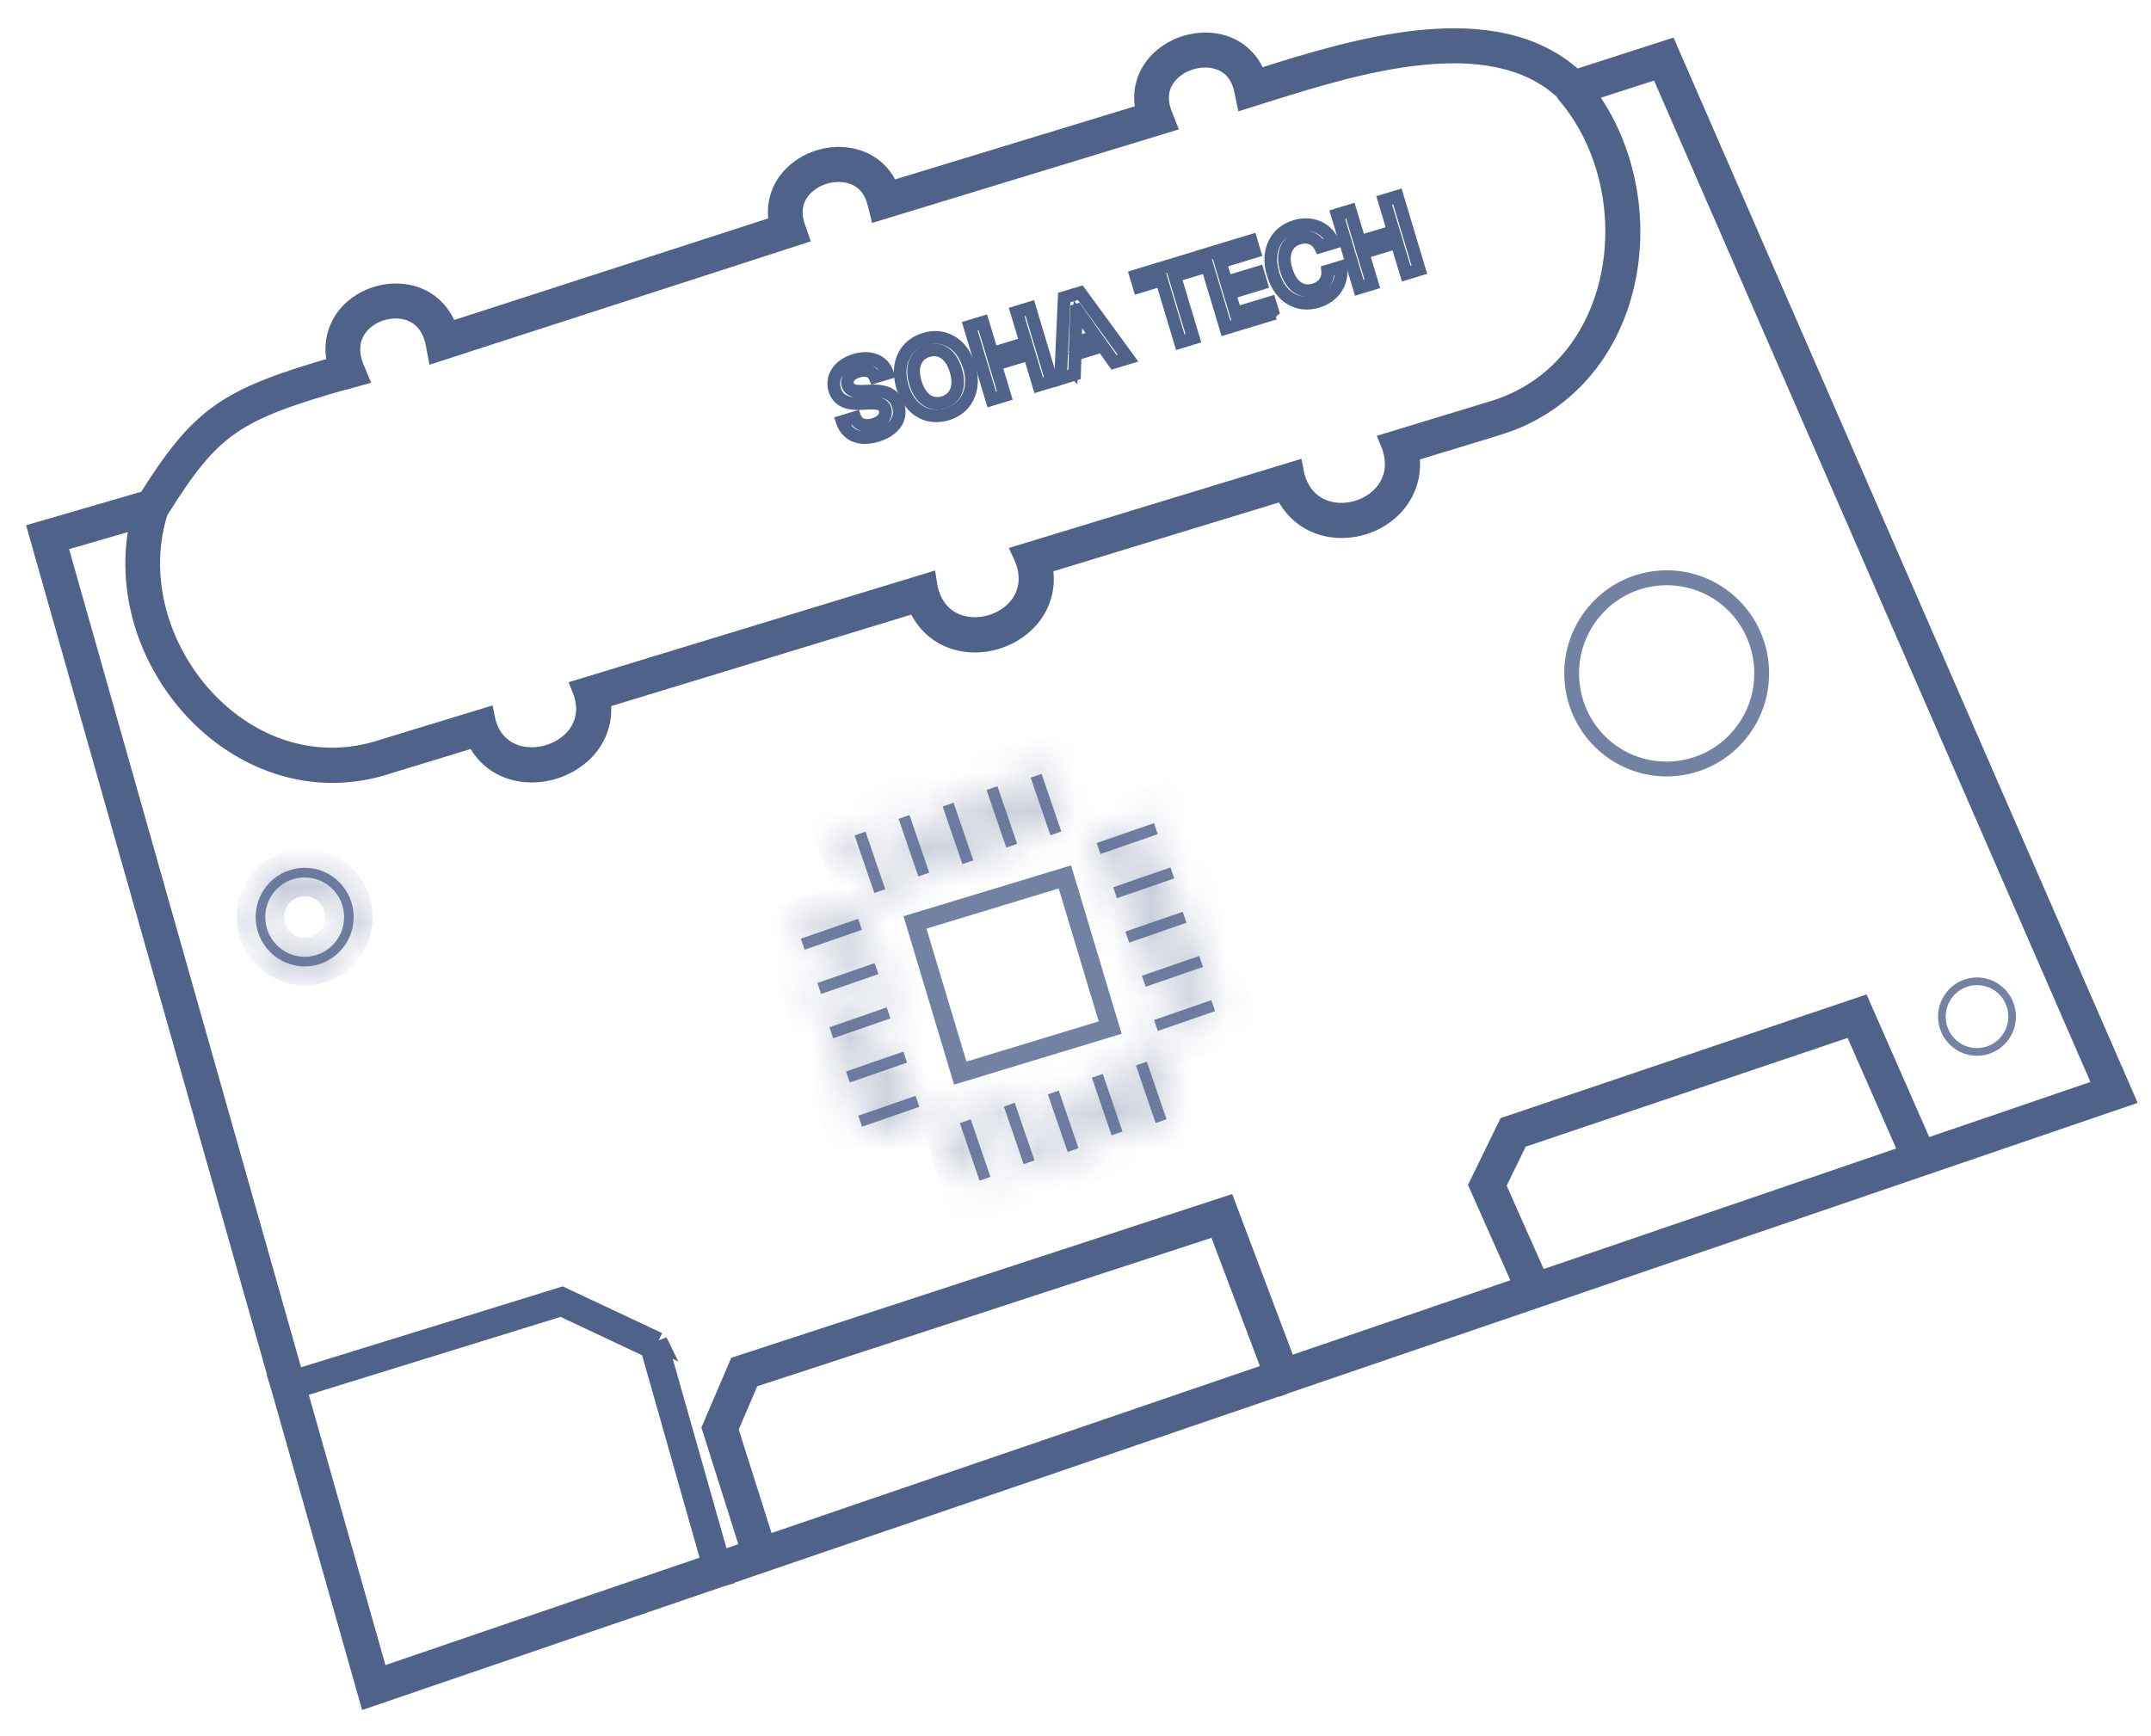 <svg width="57" height="46" viewBox="0 0 57 46" fill="none" xmlns="http://www.w3.org/2000/svg">
<g opacity="0.7">
<path d="M33.864 36.766L34.065 36.689L56.309 29.081L44.209 1.304L41.746 2.097C39.622 0.11 35.893 1.278 33.412 2.057L33.318 2.087C33.157 1.62 32.815 1.288 32.355 1.166C31.76 1.006 31.059 1.217 30.652 1.682C30.332 2.047 30.23 2.506 30.359 2.992L23.586 5.057C23.413 4.611 23.075 4.306 22.619 4.192C22.034 4.044 21.37 4.245 20.963 4.692C20.645 5.042 20.533 5.486 20.637 5.961L11.891 8.791C11.73 8.295 11.379 7.945 10.903 7.817C10.314 7.657 9.622 7.866 9.221 8.327C8.897 8.7 8.797 9.186 8.937 9.692C5.962 10.546 5.308 11.022 3.902 13.248L1 14.092L7.404 36.677H7.402L7.44 36.802L9.764 45L19.085 41.812L19.207 41.776V41.77L33.862 36.758V36.766H33.864ZM40.771 33.944L39.65 31.42L40.251 30.188L49.097 27.198L50.586 30.588L40.771 33.944ZM9.265 10.044L9.495 9.979L9.402 9.756C9.223 9.323 9.271 8.916 9.536 8.609C9.834 8.267 10.349 8.111 10.787 8.23C11.176 8.336 11.439 8.647 11.528 9.105L11.573 9.342L21.166 6.237L21.093 6.03C20.914 5.522 21.093 5.18 21.272 4.98C21.57 4.652 22.079 4.498 22.509 4.607C22.769 4.672 23.105 4.86 23.234 5.376L23.289 5.593L30.907 3.269L30.821 3.051C30.611 2.528 30.784 2.17 30.965 1.964C31.265 1.622 31.799 1.46 32.239 1.579C32.505 1.65 32.846 1.852 32.956 2.399L33.004 2.63L33.532 2.464C35.921 1.715 39.51 0.591 41.455 2.411C41.463 2.435 41.475 2.458 41.492 2.48C43.724 5.081 43.087 9.862 39.498 10.894L36.821 11.71C37.286 12.817 36.398 13.578 35.544 13.578C34.984 13.578 34.436 13.252 34.292 12.481L27.083 14.679C27.621 15.815 26.707 16.608 25.831 16.608C25.254 16.608 24.692 16.262 24.574 15.444L15.402 18.241C15.84 19.314 14.944 20.055 14.089 20.055C13.537 20.055 13.003 19.745 12.86 19.017L10.188 19.832C9.715 19.992 9.247 20.067 8.795 20.067C5.676 20.067 3.218 16.555 4.218 13.505L4.228 13.511C5.624 11.295 6.188 10.906 9.261 10.038L9.265 10.044ZM7.878 36.8L14.873 34.635L17.225 35.742L18.843 41.444L10.045 44.453L7.876 36.802L7.878 36.8ZM17.439 35.558L14.893 34.361L7.807 36.553L1.523 14.384L3.713 13.748C3.355 15.222 3.684 16.849 4.628 18.193C5.644 19.638 7.204 20.5 8.803 20.5C9.314 20.5 9.826 20.415 10.325 20.245L12.595 19.553C12.866 20.14 13.41 20.488 14.097 20.488C14.73 20.488 15.353 20.168 15.685 19.672C15.909 19.335 15.991 18.942 15.928 18.535L24.283 15.987C24.541 16.642 25.112 17.043 25.837 17.043C26.482 17.043 27.108 16.709 27.432 16.193C27.662 15.827 27.729 15.404 27.633 14.966L34.019 13.017C34.292 13.631 34.856 14.009 35.55 14.009C36.184 14.009 36.785 13.697 37.115 13.193C37.347 12.841 37.428 12.428 37.353 11.999L38.288 11.714L39.209 11.434L39.512 11.341C39.544 11.331 39.581 11.319 39.62 11.305C41.243 10.841 42.463 9.595 42.968 7.892C43.518 6.038 43.144 3.941 42.021 2.456L43.971 1.828L55.733 28.825L50.987 30.447L49.325 26.666L39.944 29.837L39.176 31.41L40.363 34.08L34.11 36.218L32.503 31.959L19.563 36.189L18.853 37.847L19.877 41.085L19.083 41.355L17.437 35.554L17.439 35.558ZM20.284 40.95L19.309 37.873L19.881 36.539L32.253 32.495L33.711 36.359L20.284 40.95Z" fill="#042059" fill-opacity="0.8" stroke="#042059" stroke-width="0.5"/>
<mask id="path-2-inside-1_871_7305" fill="white">
<path d="M8.074 23C7.357 23 6.775 23.585 6.775 24.306C6.775 25.028 7.357 25.613 8.074 25.613C8.791 25.613 9.372 25.028 9.372 24.306C9.372 23.585 8.791 23 8.074 23ZM8.074 25.358C7.498 25.358 7.029 24.887 7.029 24.306C7.029 23.725 7.496 23.255 8.074 23.255C8.651 23.255 9.119 23.725 9.119 24.306C9.119 24.887 8.651 25.358 8.074 25.358Z"/>
</mask>
<path d="M8.074 23C7.357 23 6.775 23.585 6.775 24.306C6.775 25.028 7.357 25.613 8.074 25.613C8.791 25.613 9.372 25.028 9.372 24.306C9.372 23.585 8.791 23 8.074 23ZM8.074 25.358C7.498 25.358 7.029 24.887 7.029 24.306C7.029 23.725 7.496 23.255 8.074 23.255C8.651 23.255 9.119 23.725 9.119 24.306C9.119 24.887 8.651 25.358 8.074 25.358Z" fill="#042059" fill-opacity="0.8"/>
<path d="M8.074 22.5C7.078 22.5 6.275 23.312 6.275 24.306H7.275C7.275 23.858 7.636 23.5 8.074 23.5V22.5ZM6.275 24.306C6.275 25.301 7.078 26.113 8.074 26.113V25.113C7.636 25.113 7.275 24.755 7.275 24.306H6.275ZM8.074 26.113C9.07 26.113 9.872 25.301 9.872 24.306H8.872C8.872 24.755 8.512 25.113 8.074 25.113V26.113ZM9.872 24.306C9.872 23.312 9.07 22.5 8.074 22.5V23.5C8.512 23.5 8.872 23.858 8.872 24.306H9.872ZM8.074 24.858C7.777 24.858 7.529 24.614 7.529 24.306H6.529C6.529 25.161 7.22 25.858 8.074 25.858V24.858ZM7.529 24.306C7.529 23.999 7.775 23.755 8.074 23.755V22.755C7.217 22.755 6.529 23.452 6.529 24.306H7.529ZM8.074 23.755C8.372 23.755 8.619 23.999 8.619 24.306H9.619C9.619 23.452 8.93 22.755 8.074 22.755V23.755ZM8.619 24.306C8.619 24.614 8.372 24.858 8.074 24.858V25.858C8.93 25.858 9.619 25.161 9.619 24.306H8.619Z" fill="#042059" mask="url(#path-2-inside-1_871_7305)"/>
<path d="M52.388 27.982C52.422 27.982 52.456 27.98 52.491 27.977C53.057 27.92 53.472 27.412 53.416 26.842C53.363 26.307 52.915 25.906 52.391 25.906C52.357 25.906 52.322 25.908 52.288 25.911C51.721 25.968 51.306 26.476 51.362 27.046C51.416 27.581 51.864 27.982 52.388 27.982ZM52.308 26.113C52.336 26.11 52.364 26.109 52.391 26.109C52.819 26.109 53.173 26.432 53.215 26.861C53.237 27.082 53.171 27.3 53.031 27.471C52.89 27.644 52.692 27.751 52.471 27.773C52.442 27.776 52.414 27.778 52.388 27.778C51.96 27.778 51.606 27.454 51.564 27.026C51.519 26.567 51.852 26.159 52.308 26.113Z" fill="#042059" fill-opacity="0.8"/>
<path d="M44.162 20.578C44.25 20.578 44.34 20.574 44.433 20.564C45.924 20.416 47.014 19.078 46.867 17.578C46.727 16.169 45.549 15.115 44.17 15.115V15.511C45.366 15.511 46.358 16.416 46.476 17.617C46.537 18.238 46.354 18.847 45.961 19.329C45.568 19.811 45.012 20.112 44.394 20.173C44.317 20.181 44.238 20.185 44.162 20.185C42.965 20.185 41.973 19.28 41.855 18.078C41.794 17.457 41.977 16.849 42.37 16.366C42.763 15.884 43.319 15.584 43.938 15.522C44.014 15.514 44.093 15.511 44.17 15.511V15.115C44.081 15.115 43.991 15.119 43.898 15.129C42.407 15.277 41.317 16.615 41.465 18.116C41.604 19.525 42.783 20.578 44.162 20.578Z" fill="#042059" fill-opacity="0.8"/>
<path d="M25.283 28.747L29.722 27.399L28.383 22.936L23.943 24.283L25.283 28.747ZM29.115 27.071L25.61 28.136L24.551 24.612L28.055 23.547L29.115 27.071Z" fill="#042059" fill-opacity="0.8"/>
<mask id="path-7-inside-2_871_7305" fill="white">
<path d="M22.935 22.041L22.646 22.141L23.169 23.668L23.458 23.568L22.935 22.041Z"/>
</mask>
<path d="M22.935 22.041L22.646 22.141L23.169 23.668L23.458 23.568L22.935 22.041Z" fill="#042059" fill-opacity="0.8"/>
<path d="M22.646 22.141L22.323 21.195L21.378 21.522L21.702 22.468L22.646 22.141ZM22.935 22.041L23.88 21.713L23.556 20.767L22.611 21.094L22.935 22.041ZM23.458 23.568L23.782 24.514L24.727 24.186L24.403 23.24L23.458 23.568ZM23.169 23.668L22.225 23.995L22.549 24.941L23.493 24.614L23.169 23.668ZM22.971 23.087L23.259 22.987L22.611 21.094L22.323 21.195L22.971 23.087ZM21.991 22.368L22.514 23.895L24.403 23.24L23.88 21.713L21.991 22.368ZM23.134 22.622L22.846 22.722L23.493 24.614L23.782 24.514L23.134 22.622ZM24.114 23.34L23.591 21.813L21.702 22.468L22.225 23.995L24.114 23.34Z" fill="#042059" mask="url(#path-7-inside-2_871_7305)"/>
<mask id="path-9-inside-3_871_7305" fill="white">
<path d="M24.101 21.601L23.812 21.701L24.335 23.228L24.624 23.128L24.101 21.601Z"/>
</mask>
<path d="M24.101 21.601L23.812 21.701L24.335 23.228L24.624 23.128L24.101 21.601Z" fill="#042059" fill-opacity="0.8"/>
<path d="M23.812 21.701L23.488 20.755L22.544 21.083L22.868 22.029L23.812 21.701ZM24.101 21.601L25.046 21.273L24.722 20.328L23.777 20.655L24.101 21.601ZM24.624 23.128L24.948 24.074L25.893 23.747L25.569 22.801L24.624 23.128ZM24.335 23.228L23.391 23.556L23.715 24.502L24.659 24.174L24.335 23.228ZM24.137 22.647L24.425 22.547L23.777 20.655L23.488 20.755L24.137 22.647ZM23.157 21.928L23.68 23.456L25.569 22.801L25.046 21.273L23.157 21.928ZM24.3 22.182L24.012 22.282L24.659 24.174L24.948 24.074L24.3 22.182ZM25.28 22.901L24.757 21.374L22.868 22.029L23.391 23.556L25.28 22.901Z" fill="#042059" mask="url(#path-9-inside-3_871_7305)"/>
<mask id="path-11-inside-4_871_7305" fill="white">
<path d="M25.269 21.275L24.98 21.375L25.503 22.902L25.792 22.802L25.269 21.275Z"/>
</mask>
<path d="M25.269 21.275L24.98 21.375L25.503 22.902L25.792 22.802L25.269 21.275Z" fill="#042059" fill-opacity="0.8"/>
<path d="M24.98 21.375L24.657 20.429L23.712 20.756L24.036 21.703L24.98 21.375ZM25.269 21.275L26.214 20.947L25.89 20.001L24.945 20.329L25.269 21.275ZM25.792 22.802L26.116 23.748L27.061 23.421L26.737 22.474L25.792 22.802ZM25.503 22.902L24.559 23.23L24.883 24.176L25.827 23.848L25.503 22.902ZM25.304 22.321L25.593 22.221L24.945 20.329L24.657 20.429L25.304 22.321ZM24.325 21.602L24.848 23.13L26.737 22.474L26.214 20.947L24.325 21.602ZM25.468 21.856L25.179 21.956L25.827 23.848L26.116 23.748L25.468 21.856ZM26.448 22.575L25.925 21.047L24.036 21.703L24.559 23.23L26.448 22.575Z" fill="#042059" mask="url(#path-11-inside-4_871_7305)"/>
<mask id="path-13-inside-5_871_7305" fill="white">
<path d="M26.431 20.837L26.143 20.938L26.666 22.465L26.954 22.364L26.431 20.837Z"/>
</mask>
<path d="M26.431 20.837L26.143 20.938L26.666 22.465L26.954 22.364L26.431 20.837Z" fill="#042059" fill-opacity="0.8"/>
<path d="M26.143 20.938L25.819 19.991L24.874 20.319L25.198 21.265L26.143 20.938ZM26.431 20.837L27.376 20.51L27.052 19.564L26.108 19.891L26.431 20.837ZM26.954 22.364L27.278 23.311L28.223 22.983L27.899 22.037L26.954 22.364ZM26.666 22.465L25.721 22.792L26.045 23.738L26.989 23.411L26.666 22.465ZM26.466 21.884L26.755 21.783L26.108 19.891L25.819 19.991L26.466 21.884ZM25.487 21.165L26.01 22.692L27.899 22.037L27.376 20.51L25.487 21.165ZM26.631 21.418L26.342 21.519L26.989 23.411L27.278 23.311L26.631 21.418ZM27.61 22.137L27.087 20.61L25.198 21.265L25.721 22.792L27.61 22.137Z" fill="#042059" mask="url(#path-13-inside-5_871_7305)"/>
<mask id="path-15-inside-6_871_7305" fill="white">
<path d="M27.601 20.511L27.312 20.611L27.835 22.139L28.124 22.038L27.601 20.511Z"/>
</mask>
<path d="M27.601 20.511L27.312 20.611L27.835 22.139L28.124 22.038L27.601 20.511Z" fill="#042059" fill-opacity="0.8"/>
<path d="M27.312 20.611L26.988 19.665L26.044 19.993L26.368 20.939L27.312 20.611ZM27.601 20.511L28.546 20.184L28.222 19.238L27.277 19.565L27.601 20.511ZM28.124 22.038L28.448 22.984L29.393 22.657L29.069 21.711L28.124 22.038ZM27.835 22.139L26.891 22.466L27.215 23.412L28.159 23.084L27.835 22.139ZM27.637 21.557L27.925 21.457L27.277 19.565L26.988 19.665L27.637 21.557ZM26.657 20.839L27.18 22.366L29.069 21.711L28.546 20.184L26.657 20.839ZM27.8 21.092L27.512 21.192L28.159 23.084L28.448 22.984L27.8 21.092ZM28.78 21.811L28.257 20.284L26.368 20.939L26.891 22.466L28.78 21.811Z" fill="#042059" mask="url(#path-15-inside-6_871_7305)"/>
<mask id="path-17-inside-7_871_7305" fill="white">
<path d="M25.724 29.666L25.435 29.766L25.957 31.293L26.246 31.193L25.724 29.666Z"/>
</mask>
<path d="M25.724 29.666L25.435 29.766L25.957 31.293L26.246 31.193L25.724 29.666Z" fill="#042059" fill-opacity="0.8"/>
<path d="M25.435 29.766L25.111 28.82L24.166 29.147L24.49 30.093L25.435 29.766ZM25.724 29.666L26.668 29.338L26.344 28.392L25.399 28.719L25.724 29.666ZM26.246 31.193L26.57 32.139L27.515 31.811L27.191 30.865L26.246 31.193ZM25.957 31.293L25.013 31.62L25.337 32.566L26.282 32.239L25.957 31.293ZM25.759 30.712L26.047 30.612L25.399 28.719L25.111 28.82L25.759 30.712ZM24.779 29.993L25.302 31.52L27.191 30.865L26.668 29.338L24.779 29.993ZM25.922 30.247L25.634 30.347L26.282 32.239L26.57 32.139L25.922 30.247ZM26.902 30.965L26.379 29.438L24.49 30.093L25.013 31.62L26.902 30.965Z" fill="#042059" mask="url(#path-17-inside-7_871_7305)"/>
<mask id="path-19-inside-8_871_7305" fill="white">
<path d="M26.89 29.228L26.602 29.328L27.125 30.855L27.413 30.755L26.89 29.228Z"/>
</mask>
<path d="M26.89 29.228L26.602 29.328L27.125 30.855L27.413 30.755L26.89 29.228Z" fill="#042059" fill-opacity="0.8"/>
<path d="M26.602 29.328L26.278 28.382L25.333 28.71L25.657 29.656L26.602 29.328ZM26.89 29.228L27.835 28.901L27.511 27.954L26.567 28.282L26.89 29.228ZM27.413 30.755L27.737 31.701L28.682 31.374L28.358 30.428L27.413 30.755ZM27.125 30.855L26.18 31.183L26.504 32.129L27.448 31.801L27.125 30.855ZM26.925 30.274L27.214 30.174L26.567 28.282L26.278 28.382L26.925 30.274ZM25.946 29.555L26.469 31.083L28.358 30.428L27.835 28.901L25.946 29.555ZM27.089 29.809L26.8 29.909L27.448 31.801L27.737 31.701L27.089 29.809ZM28.069 30.528L27.546 29.001L25.657 29.656L26.18 31.183L28.069 30.528Z" fill="#042059" mask="url(#path-19-inside-8_871_7305)"/>
<mask id="path-21-inside-9_871_7305" fill="white">
<path d="M28.056 28.904L27.768 29.004L28.291 30.531L28.579 30.431L28.056 28.904Z"/>
</mask>
<path d="M28.056 28.904L27.768 29.004L28.291 30.531L28.579 30.431L28.056 28.904Z" fill="#042059" fill-opacity="0.8"/>
<path d="M27.768 29.004L27.444 28.058L26.499 28.385L26.823 29.331L27.768 29.004ZM28.056 28.904L29.001 28.576L28.677 27.63L27.733 27.958L28.056 28.904ZM28.579 30.431L28.903 31.377L29.848 31.049L29.524 30.103L28.579 30.431ZM28.291 30.531L27.346 30.858L27.67 31.805L28.614 31.477L28.291 30.531ZM28.091 29.95L28.381 29.85L27.733 27.958L27.444 28.058L28.091 29.95ZM27.112 29.231L27.635 30.758L29.524 30.103L29.001 28.576L27.112 29.231ZM28.256 29.485L27.967 29.585L28.614 31.477L28.903 31.377L28.256 29.485ZM29.235 30.203L28.712 28.676L26.823 29.331L27.346 30.858L29.235 30.203Z" fill="#042059" mask="url(#path-21-inside-9_871_7305)"/>
<mask id="path-23-inside-10_871_7305" fill="white">
<path d="M29.223 28.462L28.934 28.562L29.456 30.09L29.745 29.989L29.223 28.462Z"/>
</mask>
<path d="M29.223 28.462L28.934 28.562L29.456 30.09L29.745 29.989L29.223 28.462Z" fill="#042059" fill-opacity="0.8"/>
<path d="M28.934 28.562L28.61 27.616L27.665 27.944L27.989 28.89L28.934 28.562ZM29.223 28.462L30.167 28.135L29.843 27.189L28.898 27.516L29.223 28.462ZM29.745 29.989L30.069 30.936L31.014 30.608L30.69 29.662L29.745 29.989ZM29.456 30.09L28.512 30.417L28.836 31.363L29.78 31.036L29.456 30.09ZM29.258 29.509L29.547 29.408L28.898 27.516L28.61 27.616L29.258 29.509ZM28.278 28.79L28.801 30.317L30.69 29.662L30.167 28.135L28.278 28.79ZM29.422 29.043L29.133 29.144L29.78 31.036L30.069 30.936L29.422 29.043ZM30.401 29.762L29.878 28.235L27.989 28.89L28.512 30.417L30.401 29.762Z" fill="#042059" mask="url(#path-23-inside-10_871_7305)"/>
<mask id="path-25-inside-11_871_7305" fill="white">
<path d="M30.39 28.138L30.101 28.238L30.623 29.765L30.912 29.665L30.39 28.138Z"/>
</mask>
<path d="M30.39 28.138L30.101 28.238L30.623 29.765L30.912 29.665L30.39 28.138Z" fill="#042059" fill-opacity="0.8"/>
<path d="M30.101 28.238L29.777 27.292L28.832 27.62L29.156 28.566L30.101 28.238ZM30.39 28.138L31.334 27.811L31.01 26.865L30.066 27.192L30.39 28.138ZM30.912 29.665L31.236 30.611L32.181 30.284L31.857 29.338L30.912 29.665ZM30.623 29.765L29.679 30.093L30.003 31.039L30.948 30.712L30.623 29.765ZM30.425 29.184L30.713 29.084L30.066 27.192L29.777 27.292L30.425 29.184ZM29.445 28.466L29.968 29.993L31.857 29.338L31.334 27.811L29.445 28.466ZM30.588 28.719L30.3 28.819L30.948 30.712L31.236 30.611L30.588 28.719ZM31.568 29.438L31.045 27.911L29.156 28.566L29.679 30.093L31.568 29.438Z" fill="#042059" mask="url(#path-25-inside-11_871_7305)"/>
<mask id="path-27-inside-12_871_7305" fill="white">
<path d="M30.58 21.817L29.062 22.344L29.162 22.634L30.68 22.108L30.58 21.817Z"/>
</mask>
<path d="M30.58 21.817L29.062 22.344L29.162 22.634L30.68 22.108L30.58 21.817Z" fill="#042059" fill-opacity="0.8"/>
<path d="M29.062 22.344L28.738 21.398L27.794 21.725L28.118 22.671L29.062 22.344ZM30.58 21.817L31.525 21.49L31.201 20.544L30.256 20.871L30.58 21.817ZM30.68 22.108L31.004 23.054L31.949 22.726L31.625 21.78L30.68 22.108ZM29.162 22.634L28.217 22.962L28.541 23.908L29.486 23.58L29.162 22.634ZM29.387 23.29L30.904 22.763L30.256 20.871L28.738 21.398L29.387 23.29ZM29.636 22.145L29.735 22.436L31.625 21.78L31.525 21.49L29.636 22.145ZM30.356 21.162L28.838 21.688L29.486 23.58L31.004 23.054L30.356 21.162ZM30.107 22.307L30.007 22.016L28.118 22.671L28.217 22.962L30.107 22.307Z" fill="#042059" mask="url(#path-27-inside-12_871_7305)"/>
<mask id="path-29-inside-13_871_7305" fill="white">
<path d="M31.017 22.99L29.499 23.516L29.598 23.806L31.117 23.281L31.017 22.99Z"/>
</mask>
<path d="M31.017 22.99L29.499 23.516L29.598 23.806L31.117 23.281L31.017 22.99Z" fill="#042059" fill-opacity="0.8"/>
<path d="M29.499 23.516L29.175 22.569L28.23 22.896L28.554 23.843L29.499 23.516ZM31.017 22.99L31.962 22.663L31.639 21.717L30.694 22.044L31.017 22.99ZM31.117 23.281L31.44 24.227L32.385 23.9L32.062 22.954L31.117 23.281ZM29.598 23.806L28.653 24.133L28.977 25.08L29.922 24.753L29.598 23.806ZM29.823 24.462L31.341 23.936L30.694 22.044L29.175 22.569L29.823 24.462ZM30.072 23.317L30.172 23.608L32.062 22.954L31.962 22.663L30.072 23.317ZM30.793 22.335L29.275 22.86L29.922 24.753L31.44 24.227L30.793 22.335ZM30.543 23.479L30.444 23.189L28.554 23.843L28.653 24.133L30.543 23.479Z" fill="#042059" mask="url(#path-29-inside-13_871_7305)"/>
<mask id="path-31-inside-14_871_7305" fill="white">
<path d="M31.341 24.165L29.823 24.691L29.923 24.982L31.441 24.456L31.341 24.165Z"/>
</mask>
<path d="M31.341 24.165L29.823 24.691L29.923 24.982L31.441 24.456L31.341 24.165Z" fill="#042059" fill-opacity="0.8"/>
<path d="M29.823 24.691L29.499 23.745L28.554 24.073L28.878 25.019L29.823 24.691ZM31.341 24.165L32.286 23.838L31.962 22.892L31.017 23.219L31.341 24.165ZM31.441 24.456L31.765 25.402L32.709 25.075L32.386 24.128L31.441 24.456ZM29.923 24.982L28.978 25.31L29.302 26.256L30.247 25.928L29.923 24.982ZM30.147 25.637L31.665 25.111L31.017 23.219L29.499 23.745L30.147 25.637ZM30.396 24.493L30.496 24.784L32.386 24.128L32.286 23.838L30.396 24.493ZM31.117 23.51L29.599 24.036L30.247 25.928L31.765 25.402L31.117 23.51ZM30.868 24.655L30.768 24.364L28.878 25.019L28.978 25.31L30.868 24.655Z" fill="#042059" mask="url(#path-31-inside-14_871_7305)"/>
<mask id="path-33-inside-15_871_7305" fill="white">
<path d="M31.778 25.336L30.26 25.861L30.359 26.152L31.877 25.627L31.778 25.336Z"/>
</mask>
<path d="M31.778 25.336L30.26 25.861L30.359 26.152L31.877 25.627L31.778 25.336Z" fill="#042059" fill-opacity="0.8"/>
<path d="M30.26 25.861L29.936 24.915L28.991 25.242L29.315 26.188L30.26 25.861ZM31.778 25.336L32.723 25.009L32.4 24.063L31.454 24.39L31.778 25.336ZM31.877 25.627L32.201 26.573L33.146 26.246L32.822 25.3L31.877 25.627ZM30.359 26.152L29.414 26.479L29.738 27.425L30.683 27.098L30.359 26.152ZM30.583 26.808L32.101 26.282L31.454 24.39L29.936 24.915L30.583 26.808ZM30.833 25.663L30.932 25.954L32.822 25.3L32.723 25.009L30.833 25.663ZM31.554 24.68L30.036 25.206L30.683 27.098L32.201 26.573L31.554 24.68ZM31.304 25.825L31.205 25.534L29.315 26.188L29.414 26.479L31.304 25.825Z" fill="#042059" mask="url(#path-33-inside-15_871_7305)"/>
<mask id="path-35-inside-16_871_7305" fill="white">
<path d="M32.099 26.508L30.581 27.033L30.68 27.324L32.199 26.799L32.099 26.508Z"/>
</mask>
<path d="M32.099 26.508L30.581 27.033L30.68 27.324L32.199 26.799L32.099 26.508Z" fill="#042059" fill-opacity="0.8"/>
<path d="M30.581 27.033L30.258 26.087L29.313 26.414L29.636 27.36L30.581 27.033ZM32.099 26.508L33.044 26.181L32.721 25.235L31.776 25.562L32.099 26.508ZM32.199 26.799L32.522 27.745L33.467 27.418L33.144 26.472L32.199 26.799ZM30.68 27.324L29.735 27.651L30.059 28.597L31.004 28.27L30.68 27.324ZM30.904 27.979L32.423 27.454L31.776 25.562L30.258 26.087L30.904 27.979ZM31.154 26.835L31.254 27.126L33.144 26.472L33.044 26.181L31.154 26.835ZM31.875 25.852L30.357 26.378L31.004 28.27L32.522 27.745L31.875 25.852ZM31.625 26.997L31.526 26.706L29.636 27.36L29.735 27.651L31.625 26.997Z" fill="#042059" mask="url(#path-35-inside-16_871_7305)"/>
<mask id="path-37-inside-17_871_7305" fill="white">
<path d="M22.74 24.352L21.223 24.879L21.322 25.17L22.84 24.643L22.74 24.352Z"/>
</mask>
<path d="M22.74 24.352L21.223 24.879L21.322 25.17L22.84 24.643L22.74 24.352Z" fill="#042059" fill-opacity="0.8"/>
<path d="M21.223 24.879L20.898 23.933L19.954 24.261L20.278 25.207L21.223 24.879ZM22.74 24.352L23.685 24.025L23.361 23.079L22.416 23.407L22.74 24.352ZM22.84 24.643L23.164 25.589L24.109 25.262L23.785 24.316L22.84 24.643ZM21.322 25.17L20.377 25.497L20.702 26.443L21.646 26.116L21.322 25.17ZM21.547 25.825L23.065 25.299L22.416 23.407L20.898 23.933L21.547 25.825ZM21.796 24.68L21.895 24.971L23.785 24.316L23.685 24.025L21.796 24.68ZM22.516 23.697L20.998 24.224L21.646 26.116L23.164 25.589L22.516 23.697ZM22.267 24.842L22.167 24.551L20.278 25.207L20.377 25.497L22.267 24.842Z" fill="#042059" mask="url(#path-37-inside-17_871_7305)"/>
<mask id="path-39-inside-18_871_7305" fill="white">
<path d="M23.178 25.526L21.66 26.053L21.76 26.343L23.277 25.817L23.178 25.526Z"/>
</mask>
<path d="M23.178 25.526L21.66 26.053L21.76 26.343L23.277 25.817L23.178 25.526Z" fill="#042059" fill-opacity="0.8"/>
<path d="M21.66 26.053L21.336 25.107L20.391 25.434L20.715 26.38L21.66 26.053ZM23.178 25.526L24.123 25.199L23.799 24.253L22.854 24.58L23.178 25.526ZM23.277 25.817L23.602 26.763L24.546 26.435L24.222 25.489L23.277 25.817ZM21.76 26.343L20.815 26.671L21.139 27.617L22.084 27.289L21.76 26.343ZM21.984 26.999L23.502 26.472L22.854 24.58L21.336 25.107L21.984 26.999ZM22.233 25.854L22.333 26.145L24.222 25.489L24.123 25.199L22.233 25.854ZM22.953 24.871L21.436 25.397L22.084 27.289L23.602 26.763L22.953 24.871ZM22.704 26.016L22.605 25.725L20.715 26.38L20.815 26.671L22.704 26.016Z" fill="#042059" mask="url(#path-39-inside-18_871_7305)"/>
<mask id="path-41-inside-19_871_7305" fill="white">
<path d="M23.497 26.7L21.98 27.227L22.079 27.517L23.597 26.991L23.497 26.7Z"/>
</mask>
<path d="M23.497 26.7L21.98 27.227L22.079 27.517L23.597 26.991L23.497 26.7Z" fill="#042059" fill-opacity="0.8"/>
<path d="M21.98 27.227L21.655 26.28L20.711 26.608L21.035 27.554L21.98 27.227ZM23.497 26.7L24.442 26.373L24.118 25.427L23.173 25.754L23.497 26.7ZM23.597 26.991L23.921 27.937L24.866 27.61L24.542 26.664L23.597 26.991ZM22.079 27.517L21.134 27.845L21.458 28.791L22.403 28.463L22.079 27.517ZM22.303 28.173L23.821 27.646L23.173 25.754L21.655 26.28L22.303 28.173ZM22.552 27.028L22.652 27.319L24.542 26.664L24.442 26.373L22.552 27.028ZM23.273 26.045L21.755 26.571L22.403 28.463L23.921 27.937L23.273 26.045ZM23.024 27.19L22.924 26.899L21.035 27.554L21.134 27.845L23.024 27.19Z" fill="#042059" mask="url(#path-41-inside-19_871_7305)"/>
<mask id="path-43-inside-20_871_7305" fill="white">
<path d="M23.938 27.872L22.42 28.398L22.52 28.689L24.037 28.163L23.938 27.872Z"/>
</mask>
<path d="M23.938 27.872L22.42 28.398L22.52 28.689L24.037 28.163L23.938 27.872Z" fill="#042059" fill-opacity="0.8"/>
<path d="M22.42 28.398L22.096 27.452L21.151 27.78L21.475 28.726L22.42 28.398ZM23.938 27.872L24.883 27.544L24.558 26.598L23.614 26.926L23.938 27.872ZM24.037 28.163L24.361 29.109L25.306 28.781L24.982 27.835L24.037 28.163ZM22.52 28.689L21.575 29.017L21.899 29.963L22.844 29.635L22.52 28.689ZM22.744 29.344L24.262 28.818L23.614 26.926L22.096 27.452L22.744 29.344ZM22.993 28.2L23.093 28.49L24.982 27.835L24.883 27.544L22.993 28.2ZM23.713 27.217L22.195 27.743L22.844 29.635L24.361 29.109L23.713 27.217ZM23.464 28.361L23.365 28.071L21.475 28.726L21.575 29.017L23.464 28.361Z" fill="#042059" mask="url(#path-43-inside-20_871_7305)"/>
<mask id="path-45-inside-21_871_7305" fill="white">
<path d="M24.262 29.044L22.744 29.57L22.844 29.861L24.361 29.335L24.262 29.044Z"/>
</mask>
<path d="M24.262 29.044L22.744 29.57L22.844 29.861L24.361 29.335L24.262 29.044Z" fill="#042059" fill-opacity="0.8"/>
<path d="M22.744 29.57L22.42 28.624L21.475 28.952L21.799 29.898L22.744 29.57ZM24.262 29.044L25.207 28.716L24.883 27.77L23.938 28.098L24.262 29.044ZM24.361 29.335L24.686 30.281L25.63 29.953L25.306 29.007L24.361 29.335ZM22.844 29.861L21.899 30.189L22.223 31.135L23.168 30.807L22.844 29.861ZM23.068 30.516L24.586 29.99L23.938 28.098L22.42 28.624L23.068 30.516ZM23.317 29.372L23.417 29.662L25.306 29.007L25.207 28.716L23.317 29.372ZM24.037 28.389L22.52 28.915L23.168 30.807L24.686 30.281L24.037 28.389ZM23.788 29.533L23.689 29.243L21.799 29.898L21.899 30.189L23.788 29.533Z" fill="#042059" mask="url(#path-45-inside-21_871_7305)"/>
<path d="M22.792 10.739L23.028 10.729C23.277 10.719 23.381 10.755 23.415 10.864C23.456 11.006 23.346 11.142 23.142 11.208C23.038 11.237 22.788 11.285 22.698 11.053L22.684 11.016L22.264 11.144L22.277 11.186C22.38 11.482 22.61 11.64 22.92 11.64C23.024 11.64 23.138 11.623 23.258 11.585C23.725 11.443 23.955 11.111 23.843 10.737C23.753 10.437 23.488 10.294 23.069 10.32L22.873 10.326C22.655 10.34 22.537 10.296 22.505 10.19C22.468 10.059 22.564 9.941 22.753 9.883C22.942 9.824 23.087 9.871 23.144 10.01L23.16 10.045L23.57 9.921L23.556 9.879C23.444 9.528 23.069 9.373 22.643 9.502C22.201 9.636 21.969 9.98 22.077 10.342C22.162 10.621 22.401 10.757 22.79 10.739H22.792ZM22.668 9.585C23.036 9.472 23.348 9.585 23.462 9.866L23.207 9.943C23.122 9.788 22.943 9.735 22.729 9.802C22.495 9.871 22.374 10.037 22.425 10.213C22.484 10.413 22.712 10.423 22.879 10.411L23.075 10.405C23.454 10.379 23.684 10.5 23.763 10.761C23.861 11.089 23.659 11.374 23.234 11.502C22.816 11.629 22.505 11.518 22.374 11.198L22.635 11.119C22.723 11.294 22.924 11.36 23.167 11.289C23.421 11.21 23.552 11.03 23.497 10.838C23.436 10.642 23.222 10.634 23.024 10.644L22.788 10.654C22.437 10.67 22.232 10.557 22.16 10.318C22.065 10.006 22.276 9.705 22.668 9.585Z" fill="#042059" fill-opacity="0.8" stroke="#042059" stroke-width="0.25"/>
<path d="M24.584 10.67C24.663 10.711 24.747 10.733 24.836 10.733C24.893 10.733 24.953 10.723 25.012 10.705C25.164 10.66 25.282 10.565 25.35 10.436C25.439 10.27 25.445 10.053 25.37 9.806C25.297 9.559 25.172 9.381 25.007 9.292C24.877 9.223 24.73 9.209 24.576 9.256C24.425 9.302 24.307 9.397 24.238 9.525C24.15 9.691 24.142 9.909 24.217 10.156C24.29 10.403 24.415 10.579 24.58 10.67H24.584ZM24.315 9.567C24.374 9.458 24.472 9.379 24.602 9.339C24.653 9.324 24.706 9.316 24.755 9.316C24.83 9.316 24.902 9.334 24.967 9.369C25.111 9.448 25.223 9.606 25.29 9.832C25.358 10.055 25.352 10.251 25.276 10.397C25.217 10.505 25.119 10.585 24.989 10.624C24.859 10.664 24.733 10.654 24.623 10.595C24.478 10.515 24.368 10.357 24.301 10.132C24.233 9.909 24.238 9.713 24.315 9.567Z" fill="#042059" fill-opacity="0.8" stroke="#042059" stroke-width="0.25"/>
<path d="M24.392 10.959C24.521 11.03 24.663 11.064 24.812 11.064C24.908 11.064 25.009 11.048 25.111 11.019C25.364 10.941 25.561 10.785 25.674 10.568C25.804 10.323 25.822 10.023 25.724 9.7C25.627 9.376 25.449 9.135 25.205 9.005C24.989 8.888 24.741 8.866 24.488 8.945C24.233 9.022 24.038 9.179 23.922 9.394C23.793 9.637 23.777 9.938 23.875 10.264C23.971 10.588 24.152 10.829 24.394 10.961L24.392 10.959ZM23.995 9.434C24.099 9.238 24.278 9.096 24.51 9.026C24.602 8.999 24.692 8.985 24.783 8.985C24.916 8.985 25.046 9.016 25.164 9.08C25.386 9.2 25.551 9.424 25.641 9.726C25.732 10.028 25.718 10.305 25.6 10.53C25.496 10.728 25.317 10.868 25.085 10.94C24.853 11.011 24.627 10.991 24.433 10.886C24.211 10.766 24.046 10.542 23.956 10.24C23.863 9.938 23.879 9.659 23.997 9.435L23.995 9.434Z" fill="#042059" fill-opacity="0.8" stroke="#042059" stroke-width="0.25"/>
<path d="M26.68 10.511L26.432 9.687L27.248 9.44L27.495 10.264L27.925 10.133L27.318 8.111L26.888 8.242L27.136 9.064L26.32 9.311L26.073 8.489L25.645 8.619L26.252 10.641L26.68 10.511ZM26.016 8.596L26.263 9.418L27.242 9.121L26.994 8.299L27.261 8.218L27.819 10.076L27.552 10.157L27.305 9.333L26.326 9.629L26.574 10.454L26.308 10.534L25.751 8.677L26.016 8.596Z" fill="#042059" fill-opacity="0.8" stroke="#042059" stroke-width="0.25"/>
<path d="M28.53 9.425L29.198 9.221L29.503 9.652L29.96 9.514L28.66 7.733L28.642 7.709L28.159 7.855L28.059 10.093L28.516 9.954L28.532 9.427L28.53 9.425ZM28.432 9.889L28.149 9.976L28.241 7.92L28.611 7.808L29.821 9.468L29.538 9.555L29.233 9.124L28.45 9.363L28.434 9.891L28.432 9.889Z" fill="#042059" fill-opacity="0.8" stroke="#042059" stroke-width="0.25"/>
<path d="M28.483 8.19L28.453 9.142L29.105 8.945L28.557 8.168L28.483 8.19ZM28.968 8.895L28.541 9.026L28.563 8.324L28.968 8.897V8.895Z" fill="#042059" fill-opacity="0.8" stroke="#042059" stroke-width="0.25"/>
<path d="M30.754 7.473L31.249 9.121L31.677 8.991L31.182 7.342L31.776 7.163L31.664 6.789L30.045 7.281L30.157 7.655L30.754 7.473ZM31.605 6.896L31.668 7.105L31.074 7.285L31.569 8.934L31.304 9.015L30.809 7.366L30.212 7.548L30.149 7.339L31.605 6.896Z" fill="#042059" fill-opacity="0.8" stroke="#042059" stroke-width="0.25"/>
<path d="M33.798 8.348L33.684 7.971L32.771 8.247L32.635 7.799L33.476 7.544L33.364 7.17L32.523 7.425L32.388 6.976L33.295 6.7L33.184 6.326L31.848 6.731L32.455 8.753L33.796 8.346L33.798 8.348ZM33.13 6.433L33.193 6.642L32.286 6.919L32.47 7.532L33.311 7.277L33.374 7.486L32.533 7.741L32.718 8.354L33.631 8.077L33.696 8.291L32.518 8.649L31.96 6.791L33.132 6.435L33.13 6.433Z" fill="#042059" fill-opacity="0.8" stroke="#042059" stroke-width="0.25"/>
<path d="M34.211 7.974C34.341 8.044 34.48 8.079 34.628 8.079C34.724 8.079 34.824 8.063 34.926 8.034C35.378 7.897 35.636 7.508 35.571 7.069L35.563 7.02L35.135 7.15L35.139 7.186C35.158 7.397 35.034 7.571 34.814 7.638C34.683 7.678 34.555 7.668 34.447 7.609C34.304 7.53 34.192 7.372 34.125 7.146C34.058 6.925 34.062 6.729 34.141 6.583C34.199 6.472 34.3 6.393 34.429 6.354C34.653 6.286 34.852 6.365 34.95 6.559L34.966 6.591L35.396 6.46L35.376 6.415C35.186 5.998 34.765 5.82 34.306 5.958C34.052 6.035 33.858 6.19 33.744 6.407C33.614 6.652 33.596 6.953 33.695 7.277C33.793 7.603 33.972 7.844 34.213 7.974H34.211ZM33.816 6.447C33.92 6.251 34.097 6.111 34.329 6.039C34.427 6.01 34.522 5.996 34.612 5.996C34.897 5.996 35.136 6.14 35.276 6.405L35.009 6.486C34.887 6.279 34.653 6.194 34.406 6.269C34.255 6.314 34.137 6.409 34.066 6.539C33.977 6.705 33.97 6.925 34.044 7.168C34.117 7.415 34.243 7.591 34.408 7.68C34.537 7.749 34.687 7.763 34.84 7.715C35.087 7.64 35.233 7.449 35.225 7.209L35.494 7.128C35.527 7.504 35.296 7.83 34.905 7.949C34.673 8.02 34.449 8 34.254 7.897C34.032 7.777 33.867 7.553 33.777 7.249C33.685 6.947 33.7 6.668 33.818 6.445L33.816 6.447Z" fill="#042059" fill-opacity="0.8" stroke="#042059" stroke-width="0.25"/>
<path d="M36.418 7.552L36.171 6.728L36.986 6.481L37.233 7.305L37.664 7.174L37.057 5.152L36.626 5.283L36.874 6.105L36.059 6.352L35.811 5.53L35.383 5.66L35.99 7.682L36.418 7.552ZM35.756 5.637L36.004 6.459L36.982 6.162L36.734 5.34L37.002 5.259L37.559 7.117L37.292 7.198L37.045 6.374L36.066 6.67L36.314 7.494L36.049 7.575L35.491 5.718L35.756 5.637Z" fill="#042059" fill-opacity="0.8" stroke="#042059" stroke-width="0.25"/>
</g>
</svg>
